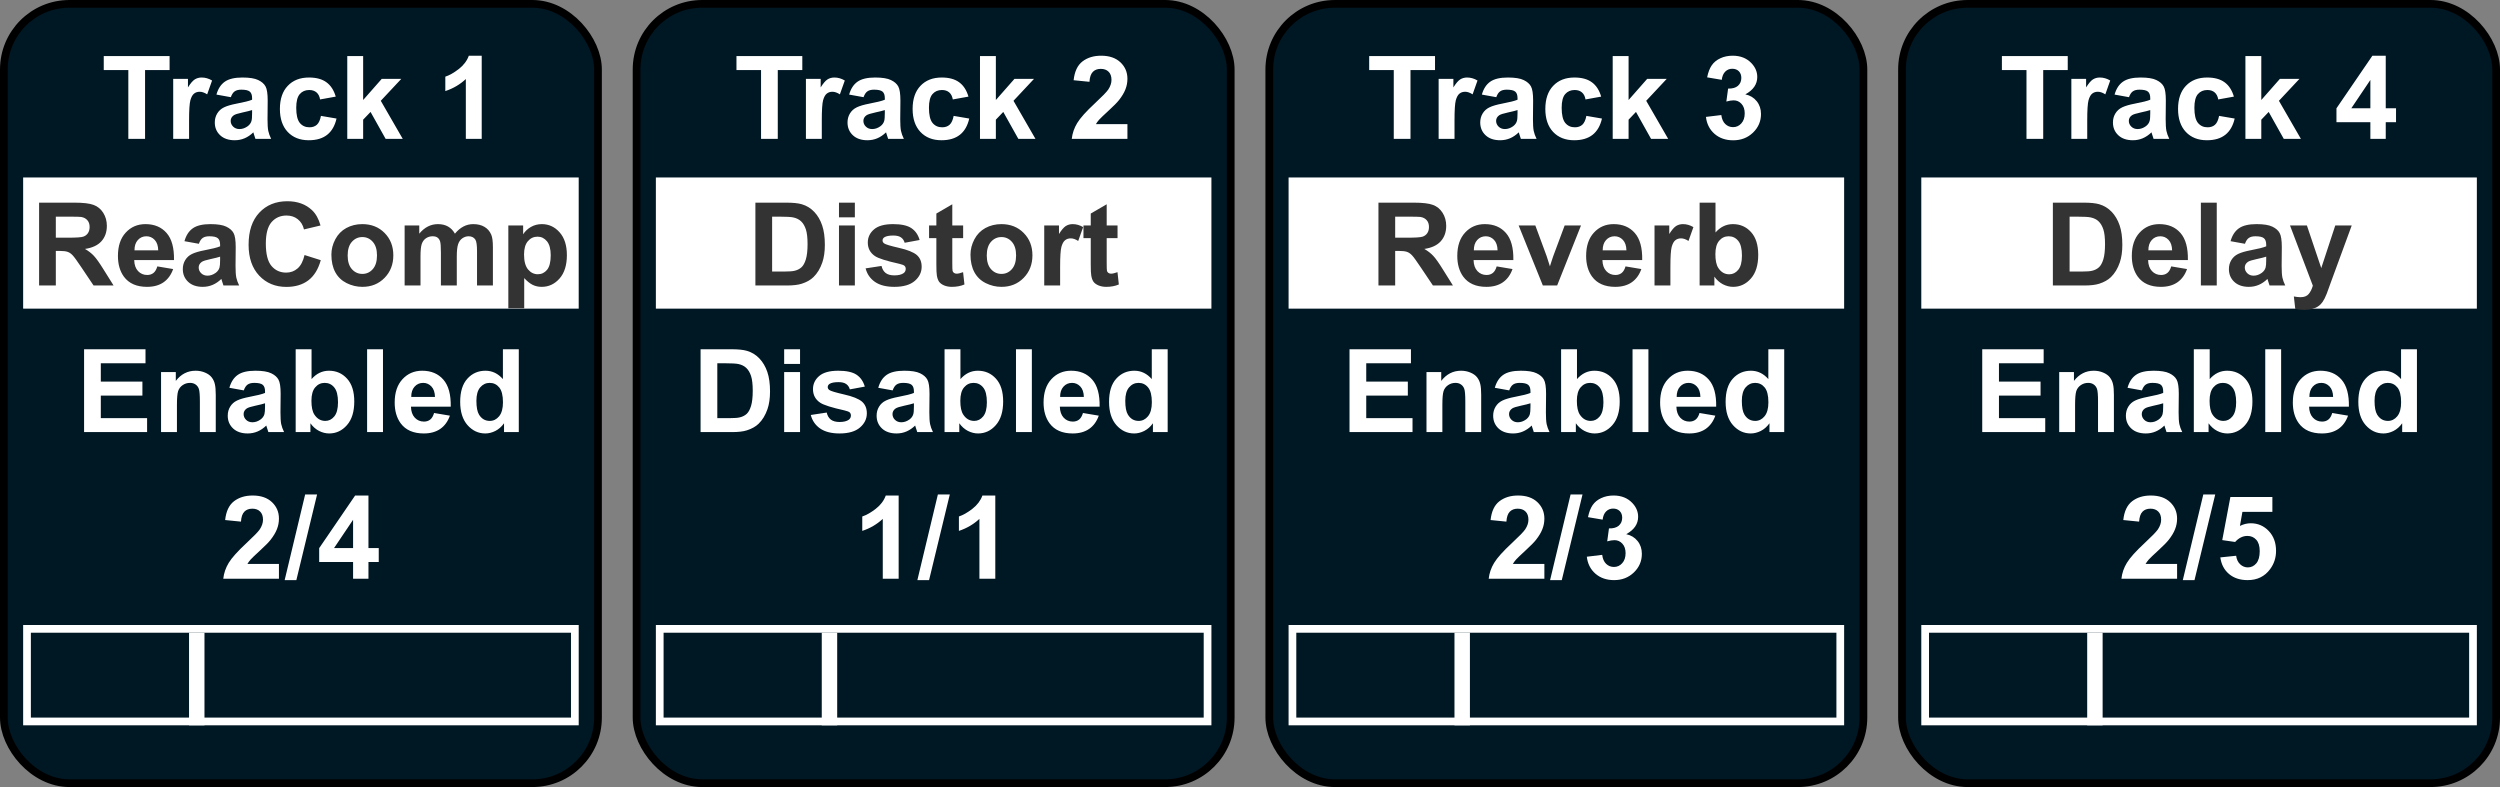 <svg width="324" height="102" viewBox="0 0 324 102" fill="none" xmlns="http://www.w3.org/2000/svg">
<rect x="0" y="0" width="324" height="102" fill="#808080" stroke="none"/>
<rect x="0.5" y="0.5" width="77" height="101" rx="8.5" fill="#001724" stroke="black"/>
<path d="M16.632 18V9.079H13.446V7.263H21.979V9.079H18.8V18H16.632ZM24.505 18H22.447V10.222H24.359V11.328C24.686 10.805 24.979 10.461 25.238 10.295C25.502 10.129 25.799 10.046 26.131 10.046C26.6 10.046 27.052 10.175 27.486 10.434L26.849 12.229C26.502 12.004 26.18 11.892 25.882 11.892C25.594 11.892 25.35 11.972 25.15 12.133C24.95 12.29 24.791 12.575 24.674 12.99C24.561 13.405 24.505 14.274 24.505 15.598V18ZM29.918 12.595L28.05 12.258C28.26 11.506 28.622 10.949 29.134 10.588C29.647 10.227 30.409 10.046 31.419 10.046C32.337 10.046 33.021 10.156 33.47 10.376C33.919 10.59 34.234 10.866 34.415 11.203C34.601 11.535 34.693 12.148 34.693 13.041L34.671 15.444C34.671 16.127 34.703 16.633 34.767 16.96C34.835 17.282 34.959 17.629 35.14 18H33.104C33.05 17.863 32.984 17.661 32.906 17.392C32.872 17.27 32.848 17.189 32.833 17.15C32.481 17.492 32.105 17.748 31.705 17.919C31.305 18.09 30.877 18.176 30.423 18.176C29.623 18.176 28.99 17.959 28.526 17.524C28.067 17.089 27.838 16.54 27.838 15.876C27.838 15.437 27.943 15.046 28.153 14.704C28.363 14.357 28.656 14.094 29.032 13.913C29.413 13.727 29.959 13.566 30.672 13.43C31.634 13.249 32.301 13.081 32.672 12.924V12.719C32.672 12.324 32.574 12.043 32.379 11.877C32.184 11.706 31.815 11.621 31.273 11.621C30.907 11.621 30.621 11.694 30.416 11.84C30.211 11.982 30.045 12.233 29.918 12.595ZM32.672 14.265C32.408 14.352 31.991 14.457 31.419 14.58C30.848 14.702 30.475 14.821 30.299 14.938C30.03 15.129 29.896 15.371 29.896 15.664C29.896 15.952 30.003 16.201 30.218 16.411C30.433 16.621 30.706 16.726 31.039 16.726C31.41 16.726 31.764 16.604 32.101 16.359C32.35 16.174 32.513 15.947 32.591 15.678C32.645 15.502 32.672 15.168 32.672 14.675V14.265ZM43.512 12.521L41.483 12.888C41.415 12.482 41.258 12.177 41.014 11.972C40.775 11.767 40.462 11.665 40.077 11.665C39.564 11.665 39.154 11.843 38.846 12.199C38.544 12.551 38.392 13.142 38.392 13.972C38.392 14.895 38.546 15.546 38.853 15.927C39.166 16.308 39.584 16.498 40.106 16.498C40.497 16.498 40.816 16.389 41.065 16.169C41.315 15.944 41.49 15.561 41.593 15.019L43.614 15.363C43.404 16.291 43.002 16.992 42.406 17.465C41.81 17.939 41.012 18.176 40.011 18.176C38.873 18.176 37.965 17.817 37.286 17.099C36.612 16.381 36.275 15.388 36.275 14.118C36.275 12.834 36.615 11.835 37.294 11.123C37.972 10.405 38.89 10.046 40.047 10.046C40.995 10.046 41.747 10.251 42.303 10.661C42.865 11.066 43.268 11.687 43.512 12.521ZM45.006 18V7.263H47.064V12.961L49.474 10.222H52.008L49.349 13.063L52.198 18H49.979L48.023 14.506L47.064 15.51V18H45.006ZM62.43 18H60.372V10.244C59.62 10.947 58.734 11.467 57.713 11.804V9.936C58.251 9.76 58.834 9.428 59.464 8.94C60.094 8.447 60.526 7.873 60.76 7.219H62.43V18Z" fill="white"/>
<rect width="72" height="17" transform="translate(3 23)" fill="white"/>
<path d="M5.067 37V26.263H9.63C10.777 26.263 11.61 26.36 12.127 26.556C12.65 26.746 13.067 27.088 13.38 27.581C13.692 28.074 13.849 28.638 13.849 29.273C13.849 30.079 13.612 30.745 13.138 31.273C12.665 31.795 11.957 32.124 11.014 32.261C11.483 32.535 11.869 32.835 12.171 33.162C12.479 33.489 12.892 34.07 13.409 34.905L14.72 37H12.127L10.56 34.664C10.003 33.829 9.623 33.304 9.417 33.089C9.212 32.869 8.995 32.72 8.766 32.642C8.536 32.559 8.172 32.518 7.674 32.518H7.235V37H5.067ZM7.235 30.804H8.839C9.879 30.804 10.528 30.76 10.787 30.672C11.046 30.584 11.248 30.433 11.395 30.218C11.541 30.003 11.615 29.734 11.615 29.412C11.615 29.051 11.517 28.76 11.322 28.541C11.131 28.316 10.86 28.174 10.509 28.116C10.333 28.091 9.806 28.079 8.927 28.079H7.235V30.804ZM20.389 34.524L22.44 34.869C22.176 35.621 21.759 36.194 21.188 36.59C20.621 36.98 19.911 37.176 19.056 37.176C17.704 37.176 16.703 36.734 16.053 35.85C15.54 35.142 15.284 34.248 15.284 33.169C15.284 31.88 15.621 30.872 16.295 30.145C16.969 29.412 17.821 29.046 18.851 29.046C20.008 29.046 20.921 29.429 21.59 30.196C22.259 30.957 22.579 32.127 22.55 33.704H17.394C17.408 34.315 17.574 34.791 17.892 35.132C18.209 35.469 18.605 35.638 19.078 35.638C19.4 35.638 19.671 35.55 19.891 35.374C20.111 35.198 20.277 34.915 20.389 34.524ZM20.506 32.444C20.492 31.849 20.338 31.397 20.045 31.089C19.752 30.777 19.395 30.621 18.976 30.621C18.526 30.621 18.155 30.784 17.862 31.111C17.569 31.439 17.425 31.883 17.43 32.444H20.506ZM25.773 31.595L23.905 31.258C24.115 30.506 24.476 29.949 24.989 29.588C25.502 29.227 26.263 29.046 27.274 29.046C28.192 29.046 28.875 29.156 29.325 29.375C29.774 29.59 30.089 29.866 30.27 30.203C30.455 30.535 30.548 31.148 30.548 32.041L30.526 34.444C30.526 35.127 30.558 35.633 30.621 35.96C30.689 36.282 30.814 36.629 30.995 37H28.959C28.905 36.863 28.839 36.661 28.761 36.392C28.727 36.27 28.702 36.19 28.688 36.15C28.336 36.492 27.96 36.748 27.56 36.919C27.159 37.09 26.732 37.176 26.278 37.176C25.477 37.176 24.845 36.959 24.381 36.524C23.922 36.089 23.692 35.54 23.692 34.876C23.692 34.437 23.797 34.046 24.007 33.704C24.217 33.357 24.51 33.094 24.886 32.913C25.267 32.727 25.814 32.566 26.527 32.43C27.489 32.249 28.155 32.081 28.526 31.924V31.719C28.526 31.324 28.429 31.043 28.233 30.877C28.038 30.706 27.669 30.621 27.127 30.621C26.761 30.621 26.476 30.694 26.27 30.84C26.065 30.982 25.899 31.233 25.773 31.595ZM28.526 33.265C28.263 33.352 27.845 33.458 27.274 33.58C26.703 33.702 26.329 33.821 26.153 33.938C25.885 34.129 25.75 34.371 25.75 34.664C25.75 34.952 25.858 35.201 26.073 35.411C26.288 35.621 26.561 35.726 26.893 35.726C27.264 35.726 27.618 35.603 27.955 35.359C28.204 35.174 28.368 34.947 28.446 34.678C28.5 34.502 28.526 34.168 28.526 33.675V33.265ZM39.469 33.052L41.571 33.719C41.248 34.891 40.711 35.762 39.959 36.334C39.212 36.9 38.263 37.183 37.11 37.183C35.685 37.183 34.513 36.697 33.595 35.726C32.677 34.749 32.218 33.416 32.218 31.727C32.218 29.939 32.679 28.553 33.602 27.566C34.525 26.575 35.738 26.08 37.242 26.08C38.556 26.08 39.623 26.468 40.443 27.244C40.931 27.703 41.297 28.362 41.541 29.222L39.395 29.734C39.269 29.178 39.002 28.738 38.597 28.416C38.197 28.094 37.709 27.933 37.132 27.933C36.336 27.933 35.69 28.218 35.191 28.79C34.698 29.361 34.452 30.286 34.452 31.565C34.452 32.923 34.696 33.89 35.184 34.466C35.672 35.042 36.307 35.33 37.088 35.33C37.665 35.33 38.16 35.147 38.575 34.781C38.99 34.415 39.288 33.838 39.469 33.052ZM42.948 33.001C42.948 32.317 43.116 31.656 43.453 31.016C43.79 30.377 44.266 29.888 44.881 29.551C45.502 29.214 46.192 29.046 46.954 29.046C48.131 29.046 49.095 29.429 49.847 30.196C50.599 30.957 50.975 31.922 50.975 33.089C50.975 34.266 50.594 35.242 49.833 36.019C49.076 36.79 48.121 37.176 46.969 37.176C46.256 37.176 45.575 37.015 44.925 36.692C44.281 36.37 43.79 35.899 43.453 35.279C43.116 34.654 42.948 33.895 42.948 33.001ZM45.057 33.111C45.057 33.882 45.24 34.473 45.606 34.883C45.973 35.294 46.424 35.498 46.961 35.498C47.498 35.498 47.948 35.294 48.309 34.883C48.675 34.473 48.858 33.877 48.858 33.096C48.858 32.334 48.675 31.748 48.309 31.338C47.948 30.928 47.498 30.723 46.961 30.723C46.424 30.723 45.973 30.928 45.606 31.338C45.24 31.748 45.057 32.339 45.057 33.111ZM52.44 29.222H54.337V30.284C55.016 29.459 55.824 29.046 56.761 29.046C57.259 29.046 57.691 29.148 58.058 29.354C58.424 29.559 58.724 29.869 58.959 30.284C59.3 29.869 59.669 29.559 60.065 29.354C60.46 29.148 60.882 29.046 61.331 29.046C61.903 29.046 62.386 29.163 62.782 29.398C63.177 29.627 63.473 29.966 63.668 30.416C63.81 30.748 63.88 31.285 63.88 32.027V37H61.822V32.554C61.822 31.783 61.752 31.285 61.61 31.06C61.419 30.767 61.127 30.621 60.731 30.621C60.443 30.621 60.172 30.709 59.918 30.884C59.664 31.06 59.481 31.319 59.369 31.661C59.256 31.998 59.2 32.532 59.2 33.265V37H57.142V32.737C57.142 31.98 57.105 31.492 57.032 31.273C56.959 31.053 56.844 30.889 56.688 30.782C56.537 30.674 56.329 30.621 56.065 30.621C55.748 30.621 55.462 30.706 55.209 30.877C54.955 31.048 54.772 31.294 54.659 31.617C54.552 31.939 54.498 32.474 54.498 33.221V37H52.44V29.222ZM65.88 29.222H67.799V30.364C68.048 29.974 68.385 29.656 68.81 29.412C69.234 29.168 69.706 29.046 70.223 29.046C71.126 29.046 71.893 29.4 72.523 30.108C73.153 30.816 73.468 31.802 73.468 33.067C73.468 34.366 73.15 35.377 72.516 36.099C71.881 36.817 71.112 37.176 70.209 37.176C69.779 37.176 69.388 37.09 69.037 36.919C68.69 36.748 68.324 36.456 67.938 36.041V39.959H65.88V29.222ZM67.916 32.979C67.916 33.853 68.089 34.5 68.436 34.92C68.783 35.335 69.205 35.542 69.703 35.542C70.182 35.542 70.58 35.352 70.897 34.971C71.214 34.585 71.373 33.956 71.373 33.081C71.373 32.266 71.21 31.661 70.882 31.265C70.555 30.87 70.15 30.672 69.666 30.672C69.164 30.672 68.746 30.867 68.414 31.258C68.082 31.644 67.916 32.217 67.916 32.979Z" fill="#333333"/>
<path d="M10.897 56V45.263H18.858V47.079H13.065V49.459H18.456V51.269H13.065V54.191H19.064V56H10.897ZM27.962 56H25.904V52.03C25.904 51.19 25.86 50.648 25.773 50.404C25.685 50.155 25.541 49.962 25.34 49.826C25.145 49.689 24.908 49.621 24.63 49.621C24.273 49.621 23.954 49.718 23.67 49.914C23.387 50.109 23.192 50.368 23.084 50.69C22.982 51.012 22.931 51.608 22.931 52.477V56H20.873V48.222H22.784V49.364C23.463 48.485 24.317 48.046 25.348 48.046C25.802 48.046 26.217 48.129 26.593 48.295C26.969 48.456 27.252 48.664 27.442 48.917C27.638 49.171 27.772 49.459 27.845 49.782C27.923 50.104 27.962 50.565 27.962 51.166V56ZM31.595 50.595L29.727 50.258C29.938 49.506 30.299 48.949 30.811 48.588C31.324 48.227 32.086 48.046 33.097 48.046C34.015 48.046 34.698 48.156 35.148 48.376C35.597 48.59 35.912 48.866 36.092 49.203C36.278 49.535 36.371 50.148 36.371 51.041L36.349 53.444C36.349 54.127 36.38 54.633 36.444 54.96C36.512 55.282 36.637 55.629 36.817 56H34.781C34.727 55.863 34.662 55.661 34.584 55.392C34.549 55.27 34.525 55.19 34.51 55.15C34.159 55.492 33.783 55.748 33.382 55.919C32.982 56.09 32.555 56.176 32.101 56.176C31.3 56.176 30.668 55.959 30.204 55.524C29.745 55.089 29.515 54.54 29.515 53.876C29.515 53.437 29.62 53.046 29.83 52.704C30.04 52.357 30.333 52.094 30.709 51.913C31.09 51.727 31.637 51.566 32.35 51.43C33.312 51.249 33.978 51.081 34.349 50.924V50.719C34.349 50.324 34.252 50.043 34.056 49.877C33.861 49.706 33.492 49.621 32.95 49.621C32.584 49.621 32.298 49.694 32.093 49.84C31.888 49.982 31.722 50.233 31.595 50.595ZM34.349 52.265C34.085 52.352 33.668 52.458 33.097 52.58C32.525 52.702 32.152 52.821 31.976 52.938C31.707 53.129 31.573 53.371 31.573 53.664C31.573 53.952 31.681 54.201 31.895 54.411C32.11 54.621 32.384 54.726 32.716 54.726C33.087 54.726 33.441 54.603 33.778 54.359C34.027 54.174 34.19 53.947 34.269 53.678C34.322 53.502 34.349 53.168 34.349 52.675V52.265ZM38.319 56V45.263H40.377V49.13C41.012 48.407 41.764 48.046 42.633 48.046C43.58 48.046 44.364 48.39 44.984 49.079C45.604 49.762 45.914 50.746 45.914 52.03C45.914 53.358 45.597 54.381 44.962 55.099C44.332 55.817 43.565 56.176 42.662 56.176C42.218 56.176 41.778 56.066 41.344 55.846C40.914 55.622 40.543 55.292 40.23 54.857V56H38.319ZM40.362 51.942C40.362 52.748 40.489 53.344 40.743 53.73C41.1 54.276 41.573 54.55 42.164 54.55C42.618 54.55 43.004 54.357 43.321 53.971C43.644 53.581 43.805 52.968 43.805 52.133C43.805 51.244 43.644 50.605 43.321 50.214C42.999 49.818 42.586 49.621 42.084 49.621C41.59 49.621 41.18 49.813 40.853 50.199C40.526 50.58 40.362 51.161 40.362 51.942ZM47.577 56V45.263H49.635V56H47.577ZM56.256 53.524L58.307 53.869C58.043 54.621 57.626 55.194 57.054 55.59C56.488 55.98 55.777 56.176 54.923 56.176C53.57 56.176 52.569 55.734 51.92 54.85C51.407 54.142 51.151 53.248 51.151 52.169C51.151 50.88 51.488 49.872 52.162 49.145C52.835 48.412 53.688 48.046 54.718 48.046C55.875 48.046 56.788 48.429 57.457 49.196C58.126 49.958 58.446 51.127 58.416 52.704H53.26C53.275 53.315 53.441 53.791 53.758 54.132C54.076 54.469 54.471 54.638 54.945 54.638C55.267 54.638 55.538 54.55 55.758 54.374C55.977 54.198 56.144 53.915 56.256 53.524ZM56.373 51.444C56.358 50.849 56.205 50.397 55.912 50.089C55.619 49.777 55.262 49.621 54.842 49.621C54.393 49.621 54.022 49.784 53.729 50.111C53.436 50.438 53.292 50.883 53.297 51.444H56.373ZM67.235 56H65.323V54.857C65.006 55.302 64.63 55.634 64.195 55.853C63.766 56.068 63.331 56.176 62.892 56.176C61.998 56.176 61.231 55.817 60.592 55.099C59.957 54.377 59.64 53.371 59.64 52.081C59.64 50.763 59.95 49.762 60.57 49.079C61.19 48.39 61.974 48.046 62.921 48.046C63.79 48.046 64.542 48.407 65.177 49.13V45.263H67.235V56ZM61.742 51.942C61.742 52.773 61.856 53.373 62.086 53.744C62.418 54.281 62.882 54.55 63.477 54.55C63.951 54.55 64.354 54.35 64.686 53.949C65.018 53.544 65.184 52.941 65.184 52.14C65.184 51.247 65.023 50.605 64.701 50.214C64.378 49.818 63.966 49.621 63.463 49.621C62.975 49.621 62.565 49.816 62.232 50.206C61.905 50.592 61.742 51.171 61.742 51.942Z" fill="white"/>
<path d="M36.151 73.088V75H28.936C29.015 74.277 29.249 73.594 29.64 72.949C30.03 72.3 30.802 71.44 31.954 70.371C32.882 69.507 33.451 68.921 33.661 68.613C33.944 68.189 34.085 67.769 34.085 67.353C34.085 66.894 33.961 66.543 33.712 66.299C33.468 66.05 33.128 65.925 32.694 65.925C32.264 65.925 31.922 66.055 31.669 66.314C31.415 66.572 31.268 67.002 31.229 67.603L29.178 67.397C29.3 66.265 29.684 65.452 30.328 64.959C30.973 64.465 31.778 64.219 32.745 64.219C33.805 64.219 34.637 64.504 35.243 65.076C35.848 65.647 36.151 66.357 36.151 67.207C36.151 67.69 36.063 68.152 35.887 68.591C35.716 69.026 35.443 69.482 35.067 69.961C34.818 70.278 34.369 70.735 33.719 71.331C33.07 71.926 32.657 72.322 32.481 72.517C32.31 72.712 32.171 72.903 32.064 73.088H36.151ZM36.891 75.183L39.549 64.08H41.095L38.407 75.183H36.891ZM45.76 75V72.839H41.366V71.038L46.024 64.219H47.752V71.03H49.085V72.839H47.752V75H45.76ZM45.76 71.03V67.361L43.292 71.03H45.76Z" fill="white"/>
<rect x="3.5" y="81.5" width="71" height="12" stroke="white"/>
<rect x="24.5" y="82" width="2" height="12" fill="white"/>
<rect x="82.5" y="0.5" width="77" height="101" rx="8.5" fill="#001724" stroke="black"/>
<path d="M98.632 18V9.079H95.446V7.263H103.979V9.079H100.8V18H98.632ZM106.505 18H104.447V10.222H106.359V11.328C106.686 10.805 106.979 10.461 107.238 10.295C107.501 10.129 107.799 10.046 108.131 10.046C108.6 10.046 109.052 10.175 109.486 10.434L108.849 12.229C108.502 12.004 108.18 11.892 107.882 11.892C107.594 11.892 107.35 11.972 107.15 12.133C106.95 12.29 106.791 12.575 106.674 12.99C106.562 13.405 106.505 14.274 106.505 15.598V18ZM111.918 12.595L110.05 12.258C110.26 11.506 110.622 10.949 111.134 10.588C111.647 10.227 112.409 10.046 113.419 10.046C114.337 10.046 115.021 10.156 115.47 10.376C115.919 10.59 116.234 10.866 116.415 11.203C116.601 11.535 116.693 12.148 116.693 13.041L116.671 15.444C116.671 16.127 116.703 16.633 116.767 16.96C116.835 17.282 116.959 17.629 117.14 18H115.104C115.05 17.863 114.984 17.661 114.906 17.392C114.872 17.27 114.848 17.189 114.833 17.15C114.481 17.492 114.105 17.748 113.705 17.919C113.305 18.09 112.877 18.176 112.423 18.176C111.623 18.176 110.99 17.959 110.526 17.524C110.067 17.089 109.838 16.54 109.838 15.876C109.838 15.437 109.943 15.046 110.153 14.704C110.363 14.357 110.656 14.094 111.032 13.913C111.413 13.727 111.959 13.566 112.672 13.43C113.634 13.249 114.301 13.081 114.672 12.924V12.719C114.672 12.324 114.574 12.043 114.379 11.877C114.184 11.706 113.815 11.621 113.273 11.621C112.907 11.621 112.621 11.694 112.416 11.84C112.211 11.982 112.045 12.233 111.918 12.595ZM114.672 14.265C114.408 14.352 113.991 14.457 113.419 14.58C112.848 14.702 112.475 14.821 112.299 14.938C112.03 15.129 111.896 15.371 111.896 15.664C111.896 15.952 112.003 16.201 112.218 16.411C112.433 16.621 112.707 16.726 113.039 16.726C113.41 16.726 113.764 16.604 114.101 16.359C114.35 16.174 114.513 15.947 114.591 15.678C114.645 15.502 114.672 15.168 114.672 14.675V14.265ZM125.512 12.521L123.483 12.888C123.415 12.482 123.258 12.177 123.014 11.972C122.775 11.767 122.462 11.665 122.077 11.665C121.564 11.665 121.154 11.843 120.846 12.199C120.543 12.551 120.392 13.142 120.392 13.972C120.392 14.895 120.546 15.546 120.854 15.927C121.166 16.308 121.583 16.498 122.106 16.498C122.497 16.498 122.816 16.389 123.065 16.169C123.314 15.944 123.49 15.561 123.593 15.019L125.614 15.363C125.404 16.291 125.001 16.992 124.406 17.465C123.81 17.939 123.012 18.176 122.011 18.176C120.873 18.176 119.965 17.817 119.286 17.099C118.612 16.381 118.275 15.388 118.275 14.118C118.275 12.834 118.615 11.835 119.293 11.123C119.972 10.405 120.89 10.046 122.047 10.046C122.995 10.046 123.747 10.251 124.303 10.661C124.865 11.066 125.268 11.687 125.512 12.521ZM127.006 18V7.263H129.064V12.961L131.474 10.222H134.008L131.349 13.063L134.198 18H131.979L130.023 14.506L129.064 15.51V18H127.006ZM146.115 16.088V18H138.9C138.979 17.277 139.213 16.594 139.604 15.949C139.994 15.3 140.766 14.44 141.918 13.371C142.846 12.507 143.415 11.921 143.625 11.613C143.908 11.188 144.049 10.769 144.049 10.354C144.049 9.895 143.925 9.543 143.676 9.299C143.432 9.05 143.092 8.925 142.658 8.925C142.228 8.925 141.886 9.055 141.632 9.313C141.378 9.572 141.232 10.002 141.193 10.602L139.142 10.398C139.264 9.265 139.647 8.452 140.292 7.958C140.937 7.465 141.742 7.219 142.709 7.219C143.769 7.219 144.601 7.504 145.207 8.076C145.812 8.647 146.115 9.357 146.115 10.207C146.115 10.69 146.027 11.152 145.851 11.591C145.68 12.026 145.407 12.482 145.031 12.961C144.782 13.278 144.333 13.735 143.683 14.331C143.034 14.926 142.621 15.322 142.445 15.517C142.274 15.712 142.135 15.903 142.028 16.088H146.115Z" fill="white"/>
<rect width="72" height="17" transform="translate(85 23)" fill="white"/>
<path d="M97.899 26.263H101.862C102.755 26.263 103.437 26.331 103.905 26.468C104.535 26.653 105.075 26.983 105.524 27.456C105.973 27.93 106.315 28.511 106.549 29.2C106.784 29.883 106.901 30.728 106.901 31.734C106.901 32.618 106.791 33.379 106.571 34.019C106.303 34.8 105.919 35.433 105.421 35.916C105.045 36.282 104.538 36.568 103.898 36.773C103.419 36.924 102.78 37 101.979 37H97.899V26.263ZM100.067 28.079V35.191H101.686C102.292 35.191 102.729 35.157 102.997 35.088C103.349 35.001 103.639 34.852 103.869 34.642C104.103 34.432 104.293 34.087 104.44 33.609C104.586 33.126 104.66 32.469 104.66 31.639C104.66 30.809 104.586 30.171 104.44 29.727C104.293 29.283 104.088 28.936 103.825 28.687C103.561 28.438 103.227 28.27 102.821 28.182C102.519 28.113 101.925 28.079 101.042 28.079H100.067ZM108.732 28.167V26.263H110.79V28.167H108.732ZM108.732 37V29.222H110.79V37H108.732ZM112.182 34.781L114.247 34.466C114.335 34.866 114.513 35.171 114.782 35.381C115.05 35.586 115.426 35.689 115.91 35.689C116.442 35.689 116.842 35.591 117.111 35.396C117.292 35.259 117.382 35.076 117.382 34.847C117.382 34.69 117.333 34.561 117.235 34.459C117.133 34.361 116.903 34.27 116.547 34.188C114.887 33.821 113.834 33.487 113.39 33.184C112.775 32.764 112.467 32.181 112.467 31.434C112.467 30.76 112.733 30.193 113.266 29.734C113.798 29.275 114.623 29.046 115.741 29.046C116.806 29.046 117.597 29.219 118.114 29.566C118.632 29.913 118.988 30.425 119.184 31.104L117.243 31.463C117.16 31.16 117.001 30.928 116.767 30.767C116.537 30.606 116.208 30.525 115.778 30.525C115.236 30.525 114.848 30.601 114.613 30.752C114.457 30.86 114.379 30.999 114.379 31.17C114.379 31.316 114.447 31.441 114.584 31.544C114.77 31.68 115.409 31.873 116.503 32.122C117.602 32.371 118.368 32.676 118.803 33.038C119.232 33.404 119.447 33.914 119.447 34.568C119.447 35.281 119.149 35.894 118.554 36.407C117.958 36.919 117.077 37.176 115.91 37.176C114.85 37.176 114.01 36.961 113.39 36.531C112.775 36.102 112.372 35.518 112.182 34.781ZM124.823 29.222V30.862H123.417V33.997C123.417 34.632 123.429 35.003 123.454 35.11C123.483 35.213 123.544 35.298 123.637 35.367C123.734 35.435 123.852 35.469 123.988 35.469C124.179 35.469 124.455 35.403 124.816 35.272L124.992 36.868C124.513 37.073 123.971 37.176 123.366 37.176C122.995 37.176 122.66 37.115 122.362 36.993C122.064 36.866 121.845 36.705 121.703 36.509C121.566 36.309 121.471 36.041 121.417 35.704C121.374 35.464 121.352 34.981 121.352 34.253V30.862H120.407V29.222H121.352V27.676L123.417 26.475V29.222H124.823ZM125.775 33.001C125.775 32.317 125.944 31.656 126.281 31.016C126.618 30.377 127.094 29.888 127.709 29.551C128.329 29.214 129.02 29.046 129.782 29.046C130.958 29.046 131.923 29.429 132.675 30.196C133.427 30.957 133.803 31.922 133.803 33.089C133.803 34.266 133.422 35.242 132.66 36.019C131.903 36.79 130.949 37.176 129.796 37.176C129.083 37.176 128.402 37.015 127.753 36.692C127.108 36.37 126.618 35.899 126.281 35.279C125.944 34.654 125.775 33.895 125.775 33.001ZM127.885 33.111C127.885 33.882 128.068 34.473 128.434 34.883C128.8 35.294 129.252 35.498 129.789 35.498C130.326 35.498 130.775 35.294 131.137 34.883C131.503 34.473 131.686 33.877 131.686 33.096C131.686 32.334 131.503 31.748 131.137 31.338C130.775 30.928 130.326 30.723 129.789 30.723C129.252 30.723 128.8 30.928 128.434 31.338C128.068 31.748 127.885 32.339 127.885 33.111ZM137.392 37H135.333V29.222H137.245V30.328C137.572 29.805 137.865 29.461 138.124 29.295C138.388 29.129 138.686 29.046 139.018 29.046C139.486 29.046 139.938 29.175 140.373 29.434L139.735 31.229C139.389 31.004 139.066 30.892 138.769 30.892C138.48 30.892 138.236 30.972 138.036 31.133C137.836 31.29 137.677 31.575 137.56 31.99C137.448 32.405 137.392 33.274 137.392 34.598V37ZM144.833 29.222V30.862H143.427V33.997C143.427 34.632 143.439 35.003 143.463 35.11C143.493 35.213 143.554 35.298 143.646 35.367C143.744 35.435 143.861 35.469 143.998 35.469C144.188 35.469 144.464 35.403 144.826 35.272L145.001 36.868C144.523 37.073 143.981 37.176 143.375 37.176C143.004 37.176 142.67 37.115 142.372 36.993C142.074 36.866 141.854 36.705 141.713 36.509C141.576 36.309 141.481 36.041 141.427 35.704C141.383 35.464 141.361 34.981 141.361 34.253V30.862H140.417V29.222H141.361V27.676L143.427 26.475V29.222H144.833Z" fill="#333333"/>
<path d="M90.795 45.263H94.757C95.651 45.263 96.332 45.331 96.801 45.468C97.431 45.653 97.97 45.983 98.419 46.456C98.869 46.93 99.21 47.511 99.445 48.2C99.679 48.883 99.796 49.728 99.796 50.734C99.796 51.618 99.686 52.379 99.467 53.019C99.198 53.8 98.815 54.433 98.317 54.916C97.941 55.282 97.433 55.568 96.793 55.773C96.315 55.924 95.675 56 94.874 56H90.795V45.263ZM92.963 47.079V54.191H94.582C95.187 54.191 95.624 54.157 95.893 54.088C96.244 54.001 96.535 53.852 96.764 53.642C96.999 53.432 97.189 53.087 97.335 52.609C97.482 52.126 97.555 51.469 97.555 50.639C97.555 49.809 97.482 49.171 97.335 48.727C97.189 48.283 96.984 47.936 96.72 47.687C96.457 47.438 96.122 47.27 95.717 47.182C95.414 47.113 94.821 47.079 93.937 47.079H92.963ZM101.627 47.167V45.263H103.686V47.167H101.627ZM101.627 56V48.222H103.686V56H101.627ZM105.077 53.781L107.143 53.466C107.23 53.866 107.409 54.171 107.677 54.381C107.946 54.586 108.322 54.689 108.805 54.689C109.337 54.689 109.738 54.591 110.006 54.396C110.187 54.259 110.277 54.076 110.277 53.847C110.277 53.69 110.229 53.561 110.131 53.459C110.028 53.361 109.799 53.27 109.442 53.188C107.782 52.821 106.73 52.487 106.286 52.184C105.67 51.764 105.363 51.181 105.363 50.434C105.363 49.76 105.629 49.193 106.161 48.734C106.693 48.275 107.519 48.046 108.637 48.046C109.701 48.046 110.492 48.219 111.01 48.566C111.527 48.913 111.884 49.425 112.079 50.104L110.138 50.463C110.055 50.16 109.896 49.928 109.662 49.767C109.433 49.606 109.103 49.525 108.673 49.525C108.131 49.525 107.743 49.601 107.509 49.752C107.353 49.86 107.274 49.999 107.274 50.17C107.274 50.316 107.343 50.441 107.479 50.544C107.665 50.68 108.305 50.873 109.398 51.122C110.497 51.371 111.264 51.676 111.698 52.038C112.128 52.404 112.343 52.914 112.343 53.568C112.343 54.281 112.045 54.894 111.449 55.407C110.854 55.919 109.972 56.176 108.805 56.176C107.746 56.176 106.906 55.961 106.286 55.531C105.67 55.102 105.268 54.518 105.077 53.781ZM115.69 50.595L113.822 50.258C114.032 49.506 114.394 48.949 114.906 48.588C115.419 48.227 116.181 48.046 117.191 48.046C118.109 48.046 118.793 48.156 119.242 48.376C119.691 48.59 120.006 48.866 120.187 49.203C120.373 49.535 120.465 50.148 120.465 51.041L120.443 53.444C120.443 54.127 120.475 54.633 120.539 54.96C120.607 55.282 120.731 55.629 120.912 56H118.876C118.822 55.863 118.756 55.661 118.678 55.392C118.644 55.27 118.62 55.19 118.605 55.15C118.253 55.492 117.877 55.748 117.477 55.919C117.077 56.09 116.649 56.176 116.195 56.176C115.395 56.176 114.762 55.959 114.298 55.524C113.839 55.089 113.61 54.54 113.61 53.876C113.61 53.437 113.715 53.046 113.925 52.704C114.135 52.357 114.428 52.094 114.804 51.913C115.185 51.727 115.731 51.566 116.444 51.43C117.406 51.249 118.073 51.081 118.444 50.924V50.719C118.444 50.324 118.346 50.043 118.151 49.877C117.956 49.706 117.587 49.621 117.045 49.621C116.679 49.621 116.393 49.694 116.188 49.84C115.983 49.982 115.817 50.233 115.69 50.595ZM118.444 52.265C118.18 52.352 117.763 52.458 117.191 52.58C116.62 52.702 116.247 52.821 116.071 52.938C115.802 53.129 115.668 53.371 115.668 53.664C115.668 53.952 115.775 54.201 115.99 54.411C116.205 54.621 116.479 54.726 116.811 54.726C117.182 54.726 117.536 54.603 117.873 54.359C118.122 54.174 118.285 53.947 118.363 53.678C118.417 53.502 118.444 53.168 118.444 52.675V52.265ZM122.414 56V45.263H124.472V49.13C125.106 48.407 125.858 48.046 126.728 48.046C127.675 48.046 128.458 48.39 129.079 49.079C129.699 49.762 130.009 50.746 130.009 52.03C130.009 53.358 129.691 54.381 129.057 55.099C128.427 55.817 127.66 56.176 126.757 56.176C126.312 56.176 125.873 56.066 125.438 55.846C125.009 55.622 124.638 55.292 124.325 54.857V56H122.414ZM124.457 51.942C124.457 52.748 124.584 53.344 124.838 53.73C125.194 54.276 125.668 54.55 126.259 54.55C126.713 54.55 127.099 54.357 127.416 53.971C127.738 53.581 127.899 52.968 127.899 52.133C127.899 51.244 127.738 50.605 127.416 50.214C127.094 49.818 126.681 49.621 126.178 49.621C125.685 49.621 125.275 49.813 124.948 50.199C124.621 50.58 124.457 51.161 124.457 51.942ZM131.671 56V45.263H133.729V56H131.671ZM140.351 53.524L142.401 53.869C142.138 54.621 141.72 55.194 141.149 55.59C140.583 55.98 139.872 56.176 139.018 56.176C137.665 56.176 136.664 55.734 136.015 54.85C135.502 54.142 135.246 53.248 135.246 52.169C135.246 50.88 135.583 49.872 136.256 49.145C136.93 48.412 137.782 48.046 138.812 48.046C139.97 48.046 140.883 48.429 141.552 49.196C142.221 49.958 142.541 51.127 142.511 52.704H137.355C137.37 53.315 137.536 53.791 137.853 54.132C138.17 54.469 138.566 54.638 139.04 54.638C139.362 54.638 139.633 54.55 139.853 54.374C140.072 54.198 140.238 53.915 140.351 53.524ZM140.468 51.444C140.453 50.849 140.299 50.397 140.006 50.089C139.713 49.777 139.357 49.621 138.937 49.621C138.488 49.621 138.117 49.784 137.824 50.111C137.531 50.438 137.387 50.883 137.392 51.444H140.468ZM151.33 56H149.418V54.857C149.101 55.302 148.725 55.634 148.29 55.853C147.86 56.068 147.426 56.176 146.986 56.176C146.093 56.176 145.326 55.817 144.687 55.099C144.052 54.377 143.734 53.371 143.734 52.081C143.734 50.763 144.044 49.762 144.665 49.079C145.285 48.39 146.068 48.046 147.016 48.046C147.885 48.046 148.637 48.407 149.271 49.13V45.263H151.33V56ZM145.836 51.942C145.836 52.773 145.951 53.373 146.181 53.744C146.513 54.281 146.977 54.55 147.572 54.55C148.046 54.55 148.449 54.35 148.781 53.949C149.113 53.544 149.279 52.941 149.279 52.14C149.279 51.247 149.118 50.605 148.795 50.214C148.473 49.818 148.061 49.621 147.558 49.621C147.069 49.621 146.659 49.816 146.327 50.206C146 50.592 145.836 51.171 145.836 51.942Z" fill="white"/>
<path d="M116.466 75H114.408V67.244C113.656 67.947 112.77 68.467 111.75 68.804V66.936C112.287 66.76 112.87 66.428 113.5 65.94C114.13 65.447 114.562 64.873 114.796 64.219H116.466V75ZM118.891 75.183L121.549 64.08H123.095L120.407 75.183H118.891ZM128.991 75H126.933V67.244C126.181 67.947 125.294 68.467 124.274 68.804V66.936C124.811 66.76 125.395 66.428 126.024 65.94C126.654 65.447 127.086 64.873 127.321 64.219H128.991V75Z" fill="white"/>
<rect x="85.5" y="81.5" width="71" height="12" stroke="white"/>
<rect x="106.5" y="82" width="2" height="12" fill="white"/>
<rect x="164.5" y="0.5" width="77" height="101" rx="8.5" fill="#001724" stroke="black"/>
<path d="M180.632 18V9.079H177.446V7.263H185.979V9.079H182.8V18H180.632ZM188.505 18H186.447V10.222H188.359V11.328C188.686 10.805 188.979 10.461 189.238 10.295C189.501 10.129 189.799 10.046 190.131 10.046C190.6 10.046 191.052 10.175 191.486 10.434L190.849 12.229C190.502 12.004 190.18 11.892 189.882 11.892C189.594 11.892 189.35 11.972 189.15 12.133C188.95 12.29 188.791 12.575 188.674 12.99C188.562 13.405 188.505 14.274 188.505 15.598V18ZM193.918 12.595L192.05 12.258C192.26 11.506 192.622 10.949 193.134 10.588C193.647 10.227 194.409 10.046 195.419 10.046C196.337 10.046 197.021 10.156 197.47 10.376C197.919 10.59 198.234 10.866 198.415 11.203C198.601 11.535 198.693 12.148 198.693 13.041L198.671 15.444C198.671 16.127 198.703 16.633 198.767 16.96C198.835 17.282 198.959 17.629 199.14 18H197.104C197.05 17.863 196.984 17.661 196.906 17.392C196.872 17.27 196.848 17.189 196.833 17.15C196.481 17.492 196.105 17.748 195.705 17.919C195.305 18.09 194.877 18.176 194.423 18.176C193.623 18.176 192.99 17.959 192.526 17.524C192.067 17.089 191.838 16.54 191.838 15.876C191.838 15.437 191.943 15.046 192.153 14.704C192.363 14.357 192.656 14.094 193.032 13.913C193.413 13.727 193.959 13.566 194.672 13.43C195.634 13.249 196.301 13.081 196.672 12.924V12.719C196.672 12.324 196.574 12.043 196.379 11.877C196.184 11.706 195.815 11.621 195.273 11.621C194.907 11.621 194.621 11.694 194.416 11.84C194.211 11.982 194.045 12.233 193.918 12.595ZM196.672 14.265C196.408 14.352 195.991 14.457 195.419 14.58C194.848 14.702 194.475 14.821 194.299 14.938C194.03 15.129 193.896 15.371 193.896 15.664C193.896 15.952 194.003 16.201 194.218 16.411C194.433 16.621 194.707 16.726 195.039 16.726C195.41 16.726 195.764 16.604 196.101 16.359C196.35 16.174 196.513 15.947 196.591 15.678C196.645 15.502 196.672 15.168 196.672 14.675V14.265ZM207.512 12.521L205.483 12.888C205.415 12.482 205.258 12.177 205.014 11.972C204.775 11.767 204.462 11.665 204.077 11.665C203.564 11.665 203.154 11.843 202.846 12.199C202.543 12.551 202.392 13.142 202.392 13.972C202.392 14.895 202.546 15.546 202.854 15.927C203.166 16.308 203.583 16.498 204.106 16.498C204.497 16.498 204.816 16.389 205.065 16.169C205.314 15.944 205.49 15.561 205.593 15.019L207.614 15.363C207.404 16.291 207.001 16.992 206.406 17.465C205.81 17.939 205.012 18.176 204.011 18.176C202.873 18.176 201.965 17.817 201.286 17.099C200.612 16.381 200.275 15.388 200.275 14.118C200.275 12.834 200.615 11.835 201.293 11.123C201.972 10.405 202.89 10.046 204.047 10.046C204.995 10.046 205.747 10.251 206.303 10.661C206.865 11.066 207.268 11.687 207.512 12.521ZM209.006 18V7.263H211.064V12.961L213.474 10.222H216.008L213.349 13.063L216.198 18H213.979L212.023 14.506L211.064 15.51V18H209.006ZM221.091 15.151L223.083 14.909C223.146 15.417 223.317 15.805 223.596 16.074C223.874 16.342 224.211 16.477 224.606 16.477C225.031 16.477 225.388 16.315 225.676 15.993C225.969 15.671 226.115 15.236 226.115 14.69C226.115 14.172 225.976 13.762 225.698 13.459C225.419 13.156 225.08 13.005 224.68 13.005C224.416 13.005 224.101 13.056 223.735 13.159L223.962 11.481C224.519 11.496 224.943 11.377 225.236 11.123C225.529 10.864 225.676 10.522 225.676 10.097C225.676 9.736 225.568 9.448 225.354 9.233C225.139 9.018 224.853 8.911 224.497 8.911C224.145 8.911 223.845 9.033 223.596 9.277C223.347 9.521 223.195 9.877 223.142 10.346L221.245 10.024C221.376 9.375 221.574 8.857 221.838 8.471C222.106 8.081 222.478 7.775 222.951 7.556C223.43 7.331 223.964 7.219 224.555 7.219C225.566 7.219 226.376 7.541 226.987 8.186C227.49 8.713 227.741 9.309 227.741 9.973C227.741 10.915 227.226 11.667 226.196 12.229C226.811 12.36 227.302 12.656 227.668 13.115C228.039 13.574 228.225 14.128 228.225 14.777C228.225 15.72 227.88 16.523 227.192 17.187C226.503 17.851 225.646 18.183 224.621 18.183C223.649 18.183 222.844 17.905 222.204 17.348C221.564 16.787 221.193 16.054 221.091 15.151Z" fill="white"/>
<rect width="72" height="17" transform="translate(167 23)" fill="white"/>
<path d="M178.647 37V26.263H183.21C184.357 26.263 185.19 26.36 185.708 26.556C186.23 26.746 186.647 27.088 186.96 27.581C187.272 28.074 187.429 28.638 187.429 29.273C187.429 30.079 187.192 30.745 186.718 31.273C186.245 31.795 185.537 32.124 184.594 32.261C185.063 32.535 185.449 32.835 185.751 33.162C186.059 33.489 186.472 34.07 186.989 34.905L188.3 37H185.708L184.14 34.664C183.583 33.829 183.203 33.304 182.998 33.089C182.792 32.869 182.575 32.72 182.346 32.642C182.116 32.559 181.752 32.518 181.254 32.518H180.815V37H178.647ZM180.815 30.804H182.419C183.459 30.804 184.108 30.76 184.367 30.672C184.626 30.584 184.829 30.433 184.975 30.218C185.122 30.003 185.195 29.734 185.195 29.412C185.195 29.051 185.097 28.76 184.902 28.541C184.711 28.316 184.44 28.174 184.089 28.116C183.913 28.091 183.386 28.079 182.507 28.079H180.815V30.804ZM193.969 34.524L196.02 34.869C195.756 35.621 195.339 36.194 194.768 36.59C194.201 36.98 193.491 37.176 192.636 37.176C191.284 37.176 190.283 36.734 189.633 35.85C189.121 35.142 188.864 34.248 188.864 33.169C188.864 31.88 189.201 30.872 189.875 30.145C190.549 29.412 191.401 29.046 192.431 29.046C193.588 29.046 194.501 29.429 195.17 30.196C195.839 30.957 196.159 32.127 196.13 33.704H190.974C190.988 34.315 191.154 34.791 191.472 35.132C191.789 35.469 192.185 35.638 192.658 35.638C192.98 35.638 193.251 35.55 193.471 35.374C193.691 35.198 193.857 34.915 193.969 34.524ZM194.086 32.444C194.072 31.849 193.918 31.397 193.625 31.089C193.332 30.777 192.976 30.621 192.556 30.621C192.106 30.621 191.735 30.784 191.442 31.111C191.149 31.439 191.005 31.883 191.01 32.444H194.086ZM199.953 37L196.818 29.222H198.979L200.444 33.191L200.869 34.517C200.981 34.18 201.052 33.958 201.081 33.851C201.149 33.631 201.223 33.411 201.301 33.191L202.78 29.222H204.897L201.806 37H199.953ZM210.668 34.524L212.719 34.869C212.456 35.621 212.038 36.194 211.467 36.59C210.9 36.98 210.19 37.176 209.335 37.176C207.983 37.176 206.982 36.734 206.333 35.85C205.82 35.142 205.563 34.248 205.563 33.169C205.563 31.88 205.9 30.872 206.574 30.145C207.248 29.412 208.1 29.046 209.13 29.046C210.288 29.046 211.201 29.429 211.87 30.196C212.539 30.957 212.858 32.127 212.829 33.704H207.673C207.688 34.315 207.854 34.791 208.171 35.132C208.488 35.469 208.884 35.638 209.357 35.638C209.68 35.638 209.951 35.55 210.17 35.374C210.39 35.198 210.556 34.915 210.668 34.524ZM210.786 32.444C210.771 31.849 210.617 31.397 210.324 31.089C210.031 30.777 209.675 30.621 209.255 30.621C208.806 30.621 208.435 30.784 208.142 31.111C207.849 31.439 207.705 31.883 207.709 32.444H210.786ZM216.484 37H214.426V29.222H216.337V30.328C216.665 29.805 216.958 29.461 217.216 29.295C217.48 29.129 217.778 29.046 218.11 29.046C218.579 29.046 219.03 29.175 219.465 29.434L218.828 31.229C218.481 31.004 218.159 30.892 217.861 30.892C217.573 30.892 217.329 30.972 217.128 31.133C216.928 31.29 216.77 31.575 216.652 31.99C216.54 32.405 216.484 33.274 216.484 34.598V37ZM220.271 37V26.263H222.329V30.13C222.963 29.407 223.715 29.046 224.584 29.046C225.532 29.046 226.315 29.39 226.936 30.079C227.556 30.762 227.866 31.746 227.866 33.03C227.866 34.358 227.548 35.381 226.914 36.099C226.284 36.817 225.517 37.176 224.614 37.176C224.169 37.176 223.73 37.066 223.295 36.846C222.866 36.622 222.495 36.292 222.182 35.857V37H220.271ZM222.314 32.942C222.314 33.748 222.441 34.344 222.695 34.73C223.051 35.276 223.525 35.55 224.116 35.55C224.57 35.55 224.956 35.357 225.273 34.971C225.595 34.581 225.756 33.968 225.756 33.133C225.756 32.244 225.595 31.605 225.273 31.214C224.951 30.818 224.538 30.621 224.035 30.621C223.542 30.621 223.132 30.814 222.805 31.199C222.478 31.58 222.314 32.161 222.314 32.942Z" fill="#333333"/>
<path d="M174.897 56V45.263H182.858V47.079H177.065V49.459H182.456V51.269H177.065V54.191H183.063V56H174.897ZM191.962 56H189.904V52.03C189.904 51.19 189.86 50.648 189.772 50.404C189.685 50.155 189.541 49.962 189.34 49.826C189.145 49.689 188.908 49.621 188.63 49.621C188.273 49.621 187.954 49.718 187.67 49.914C187.387 50.109 187.192 50.368 187.084 50.69C186.982 51.012 186.931 51.608 186.931 52.477V56H184.873V48.222H186.784V49.364C187.463 48.485 188.317 48.046 189.348 48.046C189.802 48.046 190.217 48.129 190.593 48.295C190.969 48.456 191.252 48.664 191.442 48.917C191.638 49.171 191.772 49.459 191.845 49.782C191.923 50.104 191.962 50.565 191.962 51.166V56ZM195.595 50.595L193.728 50.258C193.938 49.506 194.299 48.949 194.812 48.588C195.324 48.227 196.086 48.046 197.097 48.046C198.015 48.046 198.698 48.156 199.147 48.376C199.597 48.59 199.912 48.866 200.092 49.203C200.278 49.535 200.371 50.148 200.371 51.041L200.349 53.444C200.349 54.127 200.38 54.633 200.444 54.96C200.512 55.282 200.637 55.629 200.817 56H198.781C198.728 55.863 198.662 55.661 198.583 55.392C198.549 55.27 198.525 55.19 198.51 55.15C198.159 55.492 197.783 55.748 197.382 55.919C196.982 56.09 196.555 56.176 196.101 56.176C195.3 56.176 194.667 55.959 194.204 55.524C193.745 55.089 193.515 54.54 193.515 53.876C193.515 53.437 193.62 53.046 193.83 52.704C194.04 52.357 194.333 52.094 194.709 51.913C195.09 51.727 195.637 51.566 196.35 51.43C197.312 51.249 197.978 51.081 198.349 50.924V50.719C198.349 50.324 198.251 50.043 198.056 49.877C197.861 49.706 197.492 49.621 196.95 49.621C196.584 49.621 196.298 49.694 196.093 49.84C195.888 49.982 195.722 50.233 195.595 50.595ZM198.349 52.265C198.085 52.352 197.668 52.458 197.097 52.58C196.525 52.702 196.152 52.821 195.976 52.938C195.708 53.129 195.573 53.371 195.573 53.664C195.573 53.952 195.681 54.201 195.896 54.411C196.11 54.621 196.384 54.726 196.716 54.726C197.087 54.726 197.441 54.603 197.778 54.359C198.027 54.174 198.19 53.947 198.269 53.678C198.322 53.502 198.349 53.168 198.349 52.675V52.265ZM202.319 56V45.263H204.377V49.13C205.012 48.407 205.764 48.046 206.633 48.046C207.58 48.046 208.364 48.39 208.984 49.079C209.604 49.762 209.914 50.746 209.914 52.03C209.914 53.358 209.597 54.381 208.962 55.099C208.332 55.817 207.565 56.176 206.662 56.176C206.218 56.176 205.778 56.066 205.344 55.846C204.914 55.622 204.543 55.292 204.23 54.857V56H202.319ZM204.362 51.942C204.362 52.748 204.489 53.344 204.743 53.73C205.1 54.276 205.573 54.55 206.164 54.55C206.618 54.55 207.004 54.357 207.321 53.971C207.644 53.581 207.805 52.968 207.805 52.133C207.805 51.244 207.644 50.605 207.321 50.214C206.999 49.818 206.586 49.621 206.083 49.621C205.59 49.621 205.18 49.813 204.853 50.199C204.526 50.58 204.362 51.161 204.362 51.942ZM211.577 56V45.263H213.635V56H211.577ZM220.256 53.524L222.307 53.869C222.043 54.621 221.625 55.194 221.054 55.59C220.488 55.98 219.777 56.176 218.923 56.176C217.57 56.176 216.569 55.734 215.92 54.85C215.407 54.142 215.151 53.248 215.151 52.169C215.151 50.88 215.488 49.872 216.162 49.145C216.835 48.412 217.688 48.046 218.718 48.046C219.875 48.046 220.788 48.429 221.457 49.196C222.126 49.958 222.446 51.127 222.417 52.704H217.26C217.275 53.315 217.441 53.791 217.758 54.132C218.076 54.469 218.471 54.638 218.945 54.638C219.267 54.638 219.538 54.55 219.758 54.374C219.978 54.198 220.144 53.915 220.256 53.524ZM220.373 51.444C220.358 50.849 220.205 50.397 219.912 50.089C219.619 49.777 219.262 49.621 218.842 49.621C218.393 49.621 218.022 49.784 217.729 50.111C217.436 50.438 217.292 50.883 217.297 51.444H220.373ZM231.235 56H229.323V54.857C229.006 55.302 228.63 55.634 228.195 55.853C227.766 56.068 227.331 56.176 226.892 56.176C225.998 56.176 225.231 55.817 224.592 55.099C223.957 54.377 223.64 53.371 223.64 52.081C223.64 50.763 223.95 49.762 224.57 49.079C225.19 48.39 225.974 48.046 226.921 48.046C227.79 48.046 228.542 48.407 229.177 49.13V45.263H231.235V56ZM225.742 51.942C225.742 52.773 225.856 53.373 226.086 53.744C226.418 54.281 226.882 54.55 227.478 54.55C227.951 54.55 228.354 54.35 228.686 53.949C229.018 53.544 229.184 52.941 229.184 52.14C229.184 51.247 229.023 50.605 228.701 50.214C228.378 49.818 227.966 49.621 227.463 49.621C226.975 49.621 226.564 49.816 226.232 50.206C225.905 50.592 225.742 51.171 225.742 51.942Z" fill="white"/>
<path d="M200.151 73.088V75H192.937C193.015 74.277 193.249 73.594 193.64 72.949C194.03 72.3 194.802 71.44 195.954 70.371C196.882 69.507 197.451 68.921 197.661 68.613C197.944 68.189 198.085 67.769 198.085 67.353C198.085 66.894 197.961 66.543 197.712 66.299C197.468 66.05 197.128 65.925 196.694 65.925C196.264 65.925 195.922 66.055 195.668 66.314C195.415 66.572 195.268 67.002 195.229 67.603L193.178 67.397C193.3 66.265 193.684 65.452 194.328 64.959C194.973 64.465 195.778 64.219 196.745 64.219C197.805 64.219 198.637 64.504 199.243 65.076C199.848 65.647 200.151 66.357 200.151 67.207C200.151 67.69 200.063 68.152 199.887 68.591C199.716 69.026 199.443 69.482 199.067 69.961C198.818 70.278 198.369 70.735 197.719 71.331C197.07 71.926 196.657 72.322 196.481 72.517C196.311 72.712 196.171 72.903 196.064 73.088H200.151ZM200.891 75.183L203.549 64.08H205.095L202.407 75.183H200.891ZM205.651 72.151L207.644 71.909C207.707 72.417 207.878 72.805 208.156 73.074C208.435 73.342 208.771 73.477 209.167 73.477C209.592 73.477 209.948 73.315 210.236 72.993C210.529 72.671 210.676 72.236 210.676 71.689C210.676 71.172 210.537 70.762 210.258 70.459C209.98 70.156 209.641 70.005 209.24 70.005C208.977 70.005 208.662 70.056 208.295 70.159L208.522 68.481C209.079 68.496 209.504 68.376 209.797 68.123C210.09 67.864 210.236 67.522 210.236 67.097C210.236 66.736 210.129 66.448 209.914 66.233C209.699 66.018 209.414 65.911 209.057 65.911C208.706 65.911 208.405 66.033 208.156 66.277C207.907 66.521 207.756 66.877 207.702 67.346L205.805 67.024C205.937 66.374 206.135 65.857 206.398 65.471C206.667 65.081 207.038 64.775 207.512 64.556C207.99 64.331 208.525 64.219 209.116 64.219C210.126 64.219 210.937 64.541 211.547 65.186C212.05 65.713 212.302 66.309 212.302 66.973C212.302 67.915 211.787 68.667 210.756 69.228C211.372 69.36 211.862 69.656 212.229 70.115C212.6 70.574 212.785 71.128 212.785 71.777C212.785 72.72 212.441 73.523 211.752 74.187C211.064 74.851 210.207 75.183 209.182 75.183C208.21 75.183 207.404 74.905 206.765 74.348C206.125 73.787 205.754 73.054 205.651 72.151Z" fill="white"/>
<rect x="167.5" y="81.5" width="71" height="12" stroke="white"/>
<rect x="188.5" y="82" width="2" height="12" fill="white"/>
<rect x="246.5" y="0.5" width="77" height="101" rx="8.5" fill="#001724" stroke="black"/>
<path d="M262.632 18V9.079H259.446V7.263H267.979V9.079H264.8V18H262.632ZM270.505 18H268.447V10.222H270.359V11.328C270.686 10.805 270.979 10.461 271.238 10.295C271.501 10.129 271.799 10.046 272.131 10.046C272.6 10.046 273.052 10.175 273.486 10.434L272.849 12.229C272.502 12.004 272.18 11.892 271.882 11.892C271.594 11.892 271.35 11.972 271.15 12.133C270.95 12.29 270.791 12.575 270.674 12.99C270.562 13.405 270.505 14.274 270.505 15.598V18ZM275.918 12.595L274.05 12.258C274.26 11.506 274.622 10.949 275.134 10.588C275.647 10.227 276.409 10.046 277.419 10.046C278.337 10.046 279.021 10.156 279.47 10.376C279.919 10.59 280.234 10.866 280.415 11.203C280.601 11.535 280.693 12.148 280.693 13.041L280.671 15.444C280.671 16.127 280.703 16.633 280.767 16.96C280.835 17.282 280.959 17.629 281.14 18H279.104C279.05 17.863 278.984 17.661 278.906 17.392C278.872 17.27 278.848 17.189 278.833 17.15C278.481 17.492 278.105 17.748 277.705 17.919C277.305 18.09 276.877 18.176 276.423 18.176C275.623 18.176 274.99 17.959 274.526 17.524C274.067 17.089 273.838 16.54 273.838 15.876C273.838 15.437 273.943 15.046 274.153 14.704C274.363 14.357 274.656 14.094 275.032 13.913C275.413 13.727 275.959 13.566 276.672 13.43C277.634 13.249 278.301 13.081 278.672 12.924V12.719C278.672 12.324 278.574 12.043 278.379 11.877C278.184 11.706 277.815 11.621 277.273 11.621C276.907 11.621 276.621 11.694 276.416 11.84C276.211 11.982 276.045 12.233 275.918 12.595ZM278.672 14.265C278.408 14.352 277.991 14.457 277.419 14.58C276.848 14.702 276.475 14.821 276.299 14.938C276.03 15.129 275.896 15.371 275.896 15.664C275.896 15.952 276.003 16.201 276.218 16.411C276.433 16.621 276.707 16.726 277.039 16.726C277.41 16.726 277.764 16.604 278.101 16.359C278.35 16.174 278.513 15.947 278.591 15.678C278.645 15.502 278.672 15.168 278.672 14.675V14.265ZM289.512 12.521L287.483 12.888C287.415 12.482 287.258 12.177 287.014 11.972C286.775 11.767 286.462 11.665 286.077 11.665C285.564 11.665 285.154 11.843 284.846 12.199C284.543 12.551 284.392 13.142 284.392 13.972C284.392 14.895 284.546 15.546 284.854 15.927C285.166 16.308 285.583 16.498 286.106 16.498C286.497 16.498 286.816 16.389 287.065 16.169C287.314 15.944 287.49 15.561 287.593 15.019L289.614 15.363C289.404 16.291 289.001 16.992 288.406 17.465C287.81 17.939 287.012 18.176 286.011 18.176C284.873 18.176 283.965 17.817 283.286 17.099C282.612 16.381 282.275 15.388 282.275 14.118C282.275 12.834 282.615 11.835 283.293 11.123C283.972 10.405 284.89 10.046 286.047 10.046C286.995 10.046 287.747 10.251 288.303 10.661C288.865 11.066 289.268 11.687 289.512 12.521ZM291.006 18V7.263H293.064V12.961L295.474 10.222H298.008L295.349 13.063L298.198 18H295.979L294.023 14.506L293.064 15.51V18H291.006ZM307.2 18V15.839H302.805V14.038L307.463 7.219H309.192V14.03H310.525V15.839H309.192V18H307.2ZM307.2 14.03V10.361L304.731 14.03H307.2Z" fill="white"/>
<rect width="72" height="17" transform="translate(249 23)" fill="white"/>
<path d="M266.052 26.263H270.015C270.908 26.263 271.589 26.331 272.058 26.468C272.688 26.653 273.228 26.983 273.677 27.456C274.126 27.93 274.468 28.511 274.702 29.2C274.937 29.883 275.054 30.728 275.054 31.734C275.054 32.618 274.944 33.379 274.724 34.019C274.456 34.8 274.072 35.433 273.574 35.916C273.198 36.282 272.69 36.568 272.051 36.773C271.572 36.924 270.933 37 270.132 37H266.052V26.263ZM268.22 28.079V35.191H269.839C270.444 35.191 270.881 35.157 271.15 35.088C271.501 35.001 271.792 34.852 272.021 34.642C272.256 34.432 272.446 34.087 272.593 33.609C272.739 33.126 272.812 32.469 272.812 31.639C272.812 30.809 272.739 30.171 272.593 29.727C272.446 29.283 272.241 28.936 271.978 28.687C271.714 28.438 271.379 28.27 270.974 28.182C270.671 28.113 270.078 28.079 269.194 28.079H268.22ZM281.389 34.524L283.44 34.869C283.176 35.621 282.759 36.194 282.188 36.59C281.621 36.98 280.911 37.176 280.056 37.176C278.704 37.176 277.703 36.734 277.053 35.85C276.541 35.142 276.284 34.248 276.284 33.169C276.284 31.88 276.621 30.872 277.295 30.145C277.969 29.412 278.821 29.046 279.851 29.046C281.008 29.046 281.921 29.429 282.59 30.196C283.259 30.957 283.579 32.127 283.55 33.704H278.394C278.408 34.315 278.574 34.791 278.892 35.132C279.209 35.469 279.604 35.638 280.078 35.638C280.4 35.638 280.671 35.55 280.891 35.374C281.111 35.198 281.277 34.915 281.389 34.524ZM281.506 32.444C281.492 31.849 281.338 31.397 281.045 31.089C280.752 30.777 280.396 30.621 279.976 30.621C279.526 30.621 279.155 30.784 278.862 31.111C278.569 31.439 278.425 31.883 278.43 32.444H281.506ZM285.234 37V26.263H287.292V37H285.234ZM290.947 31.595L289.08 31.258C289.29 30.506 289.651 29.949 290.164 29.588C290.676 29.227 291.438 29.046 292.449 29.046C293.367 29.046 294.05 29.156 294.5 29.375C294.949 29.59 295.264 29.866 295.444 30.203C295.63 30.535 295.723 31.148 295.723 32.041L295.701 34.444C295.701 35.127 295.732 35.633 295.796 35.96C295.864 36.282 295.989 36.629 296.169 37H294.133C294.08 36.863 294.014 36.661 293.936 36.392C293.901 36.27 293.877 36.19 293.862 36.15C293.511 36.492 293.135 36.748 292.734 36.919C292.334 37.09 291.907 37.176 291.453 37.176C290.652 37.176 290.02 36.959 289.556 36.524C289.097 36.089 288.867 35.54 288.867 34.876C288.867 34.437 288.972 34.046 289.182 33.704C289.392 33.357 289.685 33.094 290.061 32.913C290.442 32.727 290.989 32.566 291.702 32.43C292.664 32.249 293.33 32.081 293.701 31.924V31.719C293.701 31.324 293.604 31.043 293.408 30.877C293.213 30.706 292.844 30.621 292.302 30.621C291.936 30.621 291.65 30.694 291.445 30.84C291.24 30.982 291.074 31.233 290.947 31.595ZM293.701 33.265C293.438 33.352 293.02 33.458 292.449 33.58C291.877 33.702 291.504 33.821 291.328 33.938C291.06 34.129 290.925 34.371 290.925 34.664C290.925 34.952 291.033 35.201 291.248 35.411C291.462 35.621 291.736 35.726 292.068 35.726C292.439 35.726 292.793 35.603 293.13 35.359C293.379 35.174 293.542 34.947 293.621 34.678C293.674 34.502 293.701 34.168 293.701 33.675V33.265ZM296.785 29.222H298.975L300.835 34.744L302.651 29.222H304.783L302.036 36.707L301.545 38.062C301.365 38.516 301.191 38.863 301.025 39.102C300.864 39.341 300.676 39.534 300.461 39.681C300.251 39.832 299.99 39.949 299.678 40.032C299.37 40.115 299.021 40.157 298.63 40.157C298.235 40.157 297.847 40.115 297.466 40.032L297.283 38.421C297.605 38.484 297.896 38.516 298.154 38.516C298.633 38.516 298.987 38.374 299.216 38.091C299.446 37.813 299.622 37.456 299.744 37.022L296.785 29.222Z" fill="#333333"/>
<path d="M256.897 56V45.263H264.858V47.079H259.065V49.459H264.456V51.269H259.065V54.191H265.063V56H256.897ZM273.962 56H271.904V52.03C271.904 51.19 271.86 50.648 271.772 50.404C271.685 50.155 271.541 49.962 271.34 49.826C271.145 49.689 270.908 49.621 270.63 49.621C270.273 49.621 269.954 49.718 269.67 49.914C269.387 50.109 269.192 50.368 269.084 50.69C268.982 51.012 268.931 51.608 268.931 52.477V56H266.873V48.222H268.784V49.364C269.463 48.485 270.317 48.046 271.348 48.046C271.802 48.046 272.217 48.129 272.593 48.295C272.969 48.456 273.252 48.664 273.442 48.917C273.638 49.171 273.772 49.459 273.845 49.782C273.923 50.104 273.962 50.565 273.962 51.166V56ZM277.595 50.595L275.728 50.258C275.938 49.506 276.299 48.949 276.812 48.588C277.324 48.227 278.086 48.046 279.097 48.046C280.015 48.046 280.698 48.156 281.147 48.376C281.597 48.59 281.912 48.866 282.092 49.203C282.278 49.535 282.371 50.148 282.371 51.041L282.349 53.444C282.349 54.127 282.38 54.633 282.444 54.96C282.512 55.282 282.637 55.629 282.817 56H280.781C280.728 55.863 280.662 55.661 280.583 55.392C280.549 55.27 280.525 55.19 280.51 55.15C280.159 55.492 279.783 55.748 279.382 55.919C278.982 56.09 278.555 56.176 278.101 56.176C277.3 56.176 276.667 55.959 276.204 55.524C275.745 55.089 275.515 54.54 275.515 53.876C275.515 53.437 275.62 53.046 275.83 52.704C276.04 52.357 276.333 52.094 276.709 51.913C277.09 51.727 277.637 51.566 278.35 51.43C279.312 51.249 279.978 51.081 280.349 50.924V50.719C280.349 50.324 280.251 50.043 280.056 49.877C279.861 49.706 279.492 49.621 278.95 49.621C278.584 49.621 278.298 49.694 278.093 49.84C277.888 49.982 277.722 50.233 277.595 50.595ZM280.349 52.265C280.085 52.352 279.668 52.458 279.097 52.58C278.525 52.702 278.152 52.821 277.976 52.938C277.708 53.129 277.573 53.371 277.573 53.664C277.573 53.952 277.681 54.201 277.896 54.411C278.11 54.621 278.384 54.726 278.716 54.726C279.087 54.726 279.441 54.603 279.778 54.359C280.027 54.174 280.19 53.947 280.269 53.678C280.322 53.502 280.349 53.168 280.349 52.675V52.265ZM284.319 56V45.263H286.377V49.13C287.012 48.407 287.764 48.046 288.633 48.046C289.58 48.046 290.364 48.39 290.984 49.079C291.604 49.762 291.914 50.746 291.914 52.03C291.914 53.358 291.597 54.381 290.962 55.099C290.332 55.817 289.565 56.176 288.662 56.176C288.218 56.176 287.778 56.066 287.344 55.846C286.914 55.622 286.543 55.292 286.23 54.857V56H284.319ZM286.362 51.942C286.362 52.748 286.489 53.344 286.743 53.73C287.1 54.276 287.573 54.55 288.164 54.55C288.618 54.55 289.004 54.357 289.321 53.971C289.644 53.581 289.805 52.968 289.805 52.133C289.805 51.244 289.644 50.605 289.321 50.214C288.999 49.818 288.586 49.621 288.083 49.621C287.59 49.621 287.18 49.813 286.853 50.199C286.526 50.58 286.362 51.161 286.362 51.942ZM293.577 56V45.263H295.635V56H293.577ZM302.256 53.524L304.307 53.869C304.043 54.621 303.625 55.194 303.054 55.59C302.488 55.98 301.777 56.176 300.923 56.176C299.57 56.176 298.569 55.734 297.92 54.85C297.407 54.142 297.151 53.248 297.151 52.169C297.151 50.88 297.488 49.872 298.162 49.145C298.835 48.412 299.688 48.046 300.718 48.046C301.875 48.046 302.788 48.429 303.457 49.196C304.126 49.958 304.446 51.127 304.417 52.704H299.26C299.275 53.315 299.441 53.791 299.758 54.132C300.076 54.469 300.471 54.638 300.945 54.638C301.267 54.638 301.538 54.55 301.758 54.374C301.978 54.198 302.144 53.915 302.256 53.524ZM302.373 51.444C302.358 50.849 302.205 50.397 301.912 50.089C301.619 49.777 301.262 49.621 300.842 49.621C300.393 49.621 300.022 49.784 299.729 50.111C299.436 50.438 299.292 50.883 299.297 51.444H302.373ZM313.235 56H311.323V54.857C311.006 55.302 310.63 55.634 310.195 55.853C309.766 56.068 309.331 56.176 308.892 56.176C307.998 56.176 307.231 55.817 306.592 55.099C305.957 54.377 305.64 53.371 305.64 52.081C305.64 50.763 305.95 49.762 306.57 49.079C307.19 48.39 307.974 48.046 308.921 48.046C309.79 48.046 310.542 48.407 311.177 49.13V45.263H313.235V56ZM307.742 51.942C307.742 52.773 307.856 53.373 308.086 53.744C308.418 54.281 308.882 54.55 309.478 54.55C309.951 54.55 310.354 54.35 310.686 53.949C311.018 53.544 311.184 52.941 311.184 52.14C311.184 51.247 311.023 50.605 310.701 50.214C310.378 49.818 309.966 49.621 309.463 49.621C308.975 49.621 308.564 49.816 308.232 50.206C307.905 50.592 307.742 51.171 307.742 51.942Z" fill="white"/>
<path d="M282.151 73.088V75H274.937C275.015 74.277 275.249 73.594 275.64 72.949C276.03 72.3 276.802 71.44 277.954 70.371C278.882 69.507 279.451 68.921 279.661 68.613C279.944 68.189 280.085 67.769 280.085 67.353C280.085 66.894 279.961 66.543 279.712 66.299C279.468 66.05 279.128 65.925 278.694 65.925C278.264 65.925 277.922 66.055 277.668 66.314C277.415 66.572 277.268 67.002 277.229 67.603L275.178 67.397C275.3 66.265 275.684 65.452 276.328 64.959C276.973 64.465 277.778 64.219 278.745 64.219C279.805 64.219 280.637 64.504 281.243 65.076C281.848 65.647 282.151 66.357 282.151 67.207C282.151 67.69 282.063 68.152 281.887 68.591C281.716 69.026 281.443 69.482 281.067 69.961C280.818 70.278 280.369 70.735 279.719 71.331C279.07 71.926 278.657 72.322 278.481 72.517C278.311 72.712 278.171 72.903 278.064 73.088H282.151ZM282.891 75.183L285.549 64.08H287.095L284.407 75.183H282.891ZM287.754 72.239L289.805 72.026C289.863 72.49 290.037 72.859 290.325 73.132C290.613 73.401 290.945 73.535 291.321 73.535C291.75 73.535 292.114 73.362 292.412 73.015C292.71 72.664 292.859 72.136 292.859 71.433C292.859 70.774 292.71 70.281 292.412 69.954C292.119 69.622 291.736 69.456 291.262 69.456C290.671 69.456 290.142 69.717 289.673 70.239L288.003 69.998L289.058 64.409H294.5V66.335H290.618L290.295 68.159C290.754 67.93 291.223 67.815 291.702 67.815C292.615 67.815 293.389 68.147 294.023 68.811C294.658 69.475 294.976 70.337 294.976 71.397C294.976 72.28 294.719 73.069 294.207 73.762C293.508 74.71 292.539 75.183 291.299 75.183C290.308 75.183 289.5 74.917 288.875 74.385C288.25 73.853 287.876 73.137 287.754 72.239Z" fill="white"/>
<rect x="249.5" y="81.5" width="71" height="12" stroke="white"/>
<rect x="270.5" y="82" width="2" height="12" fill="white"/>
</svg>

